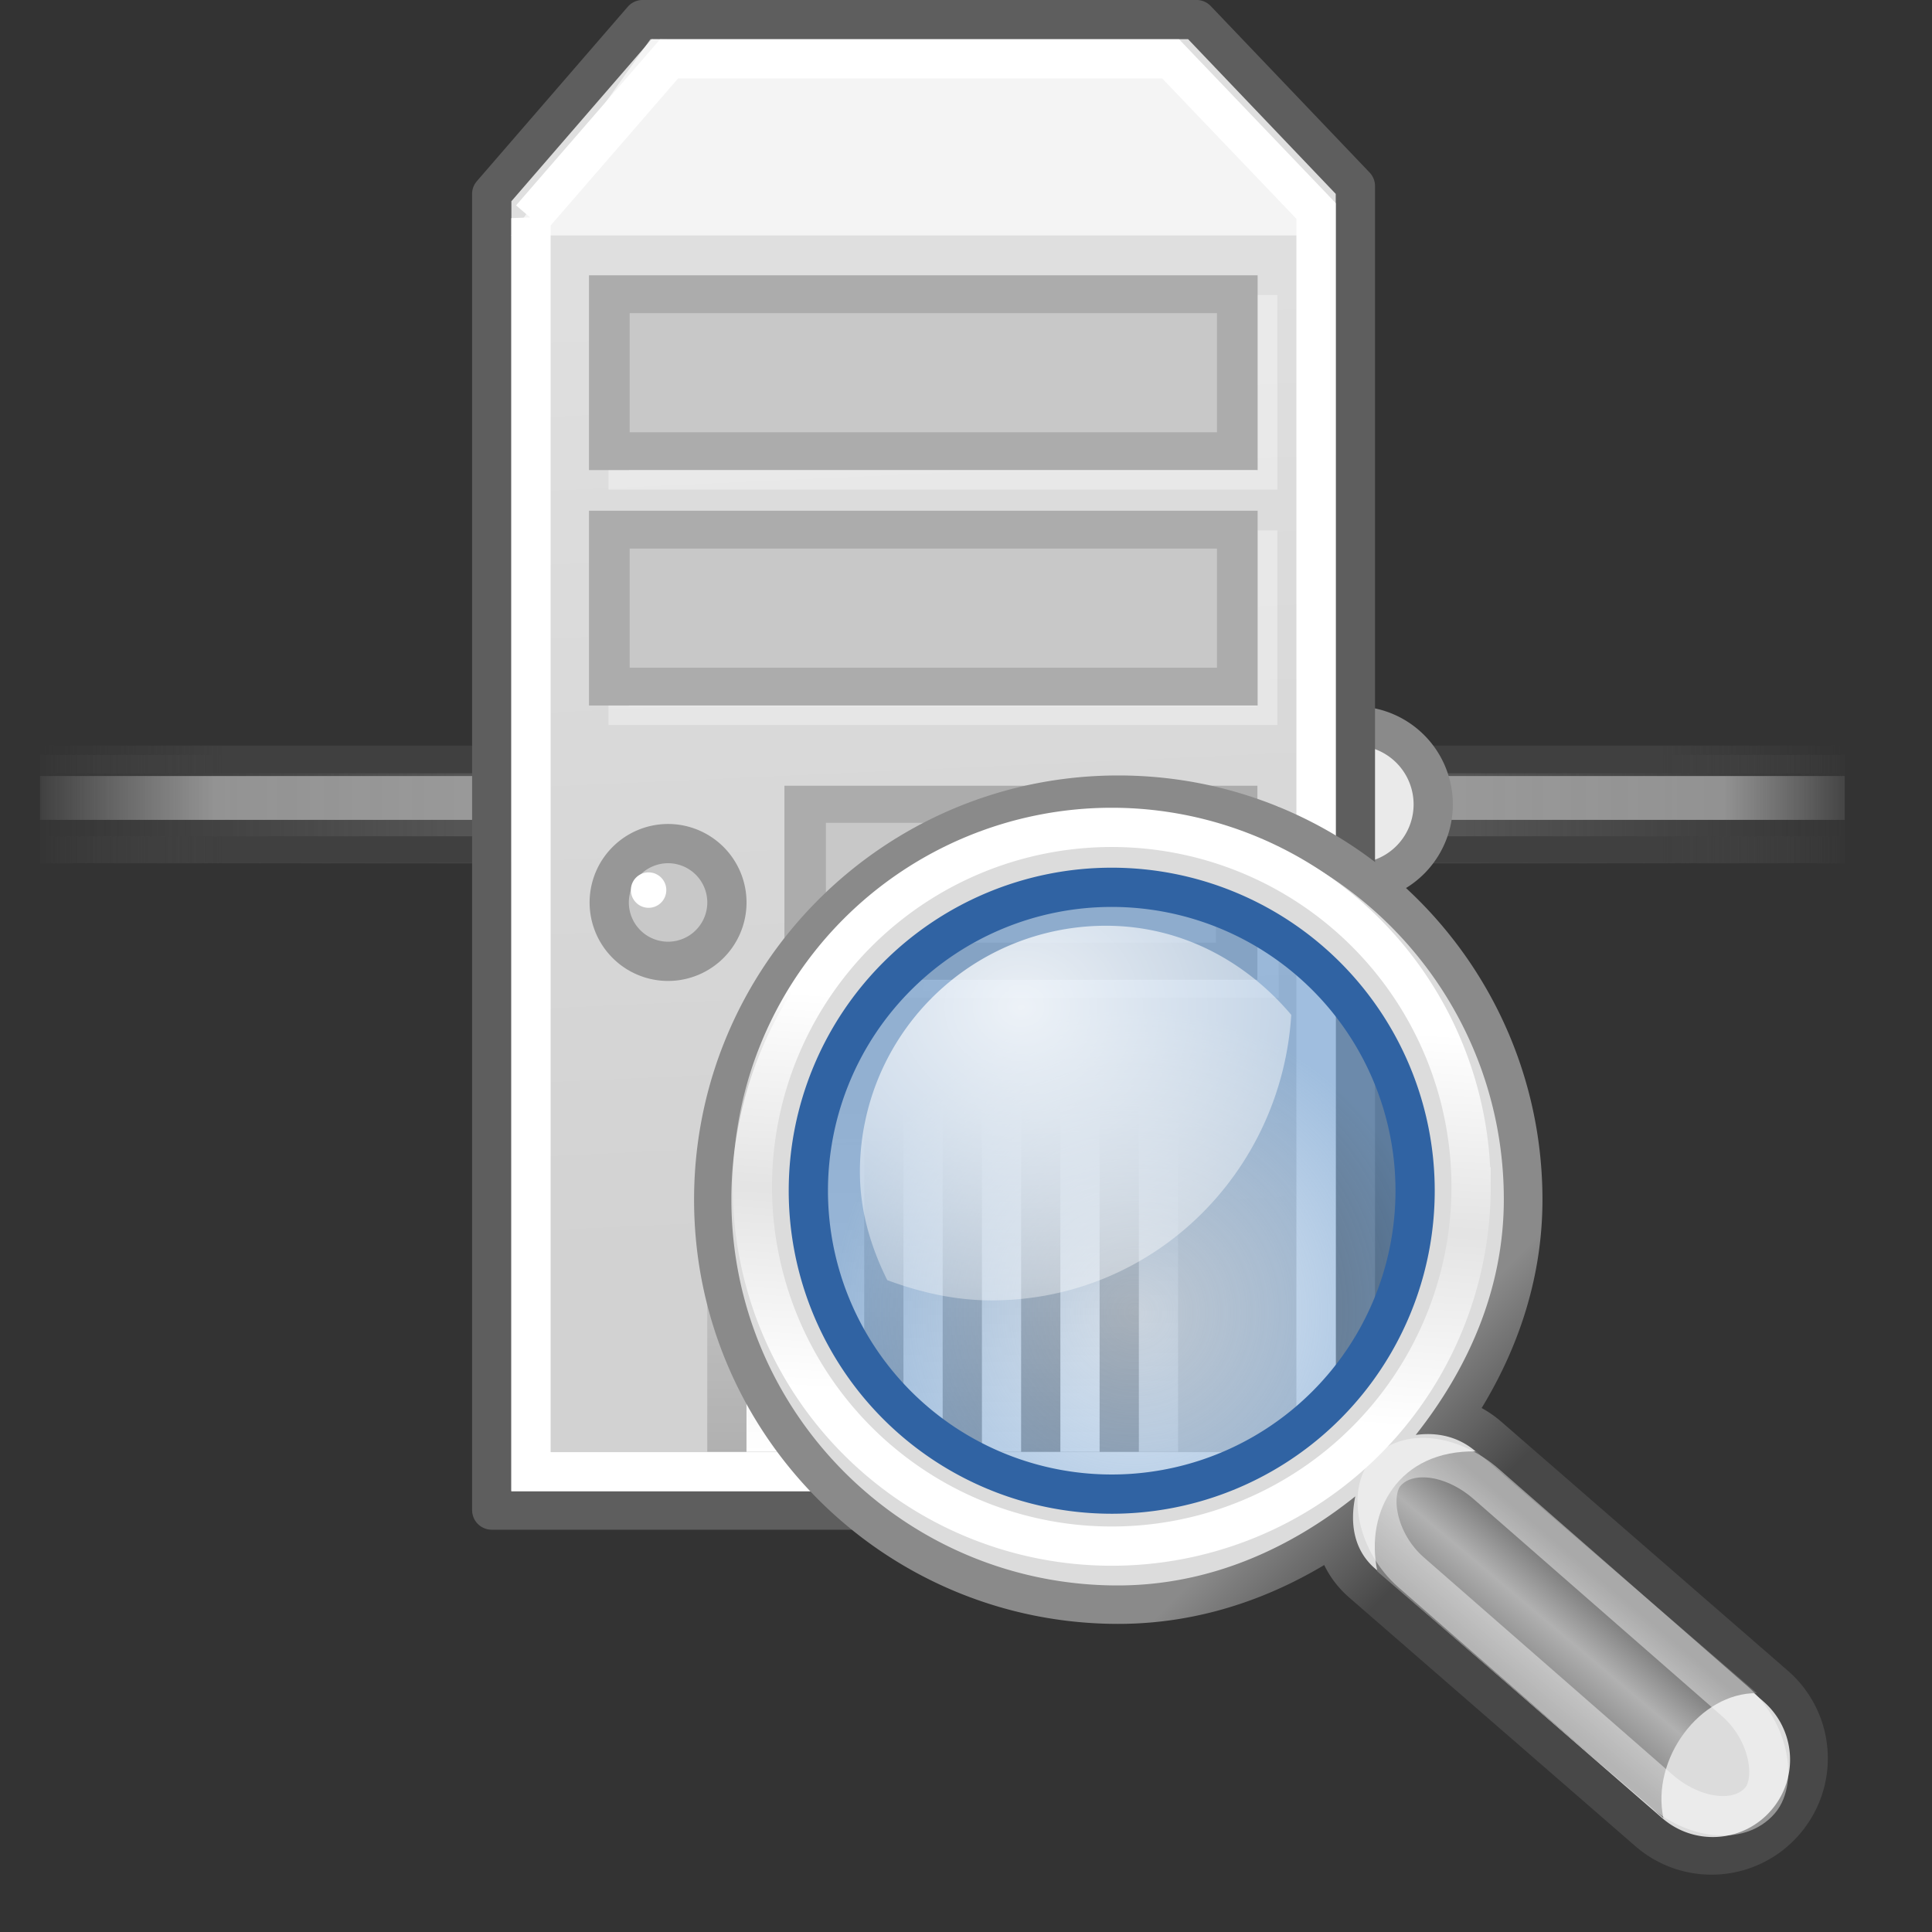 <svg xmlns="http://www.w3.org/2000/svg" xmlns:xlink="http://www.w3.org/1999/xlink" height="48" width="48"><rect width="100%" height="100%" fill="#333333" stroke="none"/><defs><linearGradient id="a"><stop offset="0"/><stop offset="1" stop-opacity="0"/></linearGradient><linearGradient id="b"><stop offset="0" stop-opacity="0"/><stop offset=".5"/><stop offset="1" stop-opacity="0"/></linearGradient><linearGradient id="c"><stop offset="0" stop-color="#686868" stop-opacity="0"/><stop offset=".238" stop-color="#686868"/><stop offset=".781" stop-color="#686868"/><stop offset="1" stop-color="#686868" stop-opacity="0"/></linearGradient><linearGradient id="d"><stop offset="0" stop-color="#474747" stop-opacity="0"/><stop offset=".1" stop-color="#474747"/><stop offset=".9" stop-color="#474747"/><stop offset="1" stop-color="#474747" stop-opacity="0"/></linearGradient><linearGradient id="e"><stop offset="0" stop-color="#fff" stop-opacity="0"/><stop offset=".108" stop-color="#fff" stop-opacity=".707"/><stop offset=".921" stop-color="#fff" stop-opacity=".707"/><stop offset="1" stop-color="#fff" stop-opacity="0"/></linearGradient><linearGradient id="j"><stop offset="0"/><stop offset="1" stop-opacity="0"/></linearGradient><linearGradient id="i"><stop offset="0" stop-color="#fff"/><stop offset="1" stop-color="#fff" stop-opacity="0"/></linearGradient><linearGradient id="g"><stop offset="0" stop-color="#fff"/><stop offset="1" stop-color="#fff" stop-opacity="0"/></linearGradient><linearGradient id="h"><stop offset="0" stop-color="#fff"/><stop offset="1" stop-color="#fff" stop-opacity="0"/></linearGradient><linearGradient id="f"><stop offset="0" stop-color="#d2d2d2"/><stop offset="1" stop-color="#dfdfdf"/></linearGradient><linearGradient y2="117.827" x2="15.343" y1="117.827" x1="1.642" gradientTransform="matrix(2.74 0 0 .365 31.378 -10.353)" gradientUnits="userSpaceOnUse" id="q" xlink:href="#c"/><linearGradient y2="372.578" x2="5.086" y1="372.578" x1=".612" gradientTransform="matrix(8.169 0 0 .221 31.378 -48.274)" gradientUnits="userSpaceOnUse" id="r" xlink:href="#d"/><linearGradient y2="372.578" x2="5.086" y1="372.578" x1=".612" gradientTransform="matrix(8.169 0 0 .229 31.378 -46.267)" gradientUnits="userSpaceOnUse" id="s" xlink:href="#d"/><linearGradient y2="117.827" x2="15.343" y1="117.827" x1="1.642" gradientTransform="matrix(2.74 0 0 .148 31.378 14.833)" gradientUnits="userSpaceOnUse" id="t" xlink:href="#e"/><linearGradient xlink:href="#f" id="u" gradientUnits="userSpaceOnUse" gradientTransform="translate(0 .404)" x1="24.35" y1="34.464" x2="23.234" y2="10.018"/><linearGradient xlink:href="#g" id="v" gradientUnits="userSpaceOnUse" gradientTransform="matrix(.956 0 0 1 .87 0)" x1="27.325" y1="26.888" x2="22.312" y2="26.787"/><linearGradient xlink:href="#h" id="w" gradientUnits="userSpaceOnUse" gradientTransform="matrix(.956 0 0 1 .87 0)" x1="27.325" y1="26.888" x2="22.312" y2="26.787"/><linearGradient xlink:href="#i" id="x" gradientUnits="userSpaceOnUse" gradientTransform="translate(2.707)" x1="16.364" y1="39.919" x2="16.364" y2="30.928"/><linearGradient xlink:href="#i" id="y" gradientUnits="userSpaceOnUse" gradientTransform="translate(4.707)" x1="16.364" y1="39.919" x2="16.364" y2="30.928"/><linearGradient xlink:href="#i" id="z" gradientUnits="userSpaceOnUse" gradientTransform="translate(6.707)" x1="16.364" y1="39.919" x2="16.364" y2="30.928"/><linearGradient xlink:href="#i" id="A" gradientUnits="userSpaceOnUse" gradientTransform="translate(8.707)" x1="16.364" y1="39.919" x2="16.364" y2="30.928"/><linearGradient xlink:href="#i" id="B" gradientUnits="userSpaceOnUse" gradientTransform="translate(10.707)" x1="16.364" y1="39.919" x2="16.364" y2="30.928"/><linearGradient xlink:href="#i" id="C" gradientUnits="userSpaceOnUse" gradientTransform="translate(12.707)" x1="16.364" y1="39.919" x2="16.364" y2="30.928"/><linearGradient xlink:href="#j" id="D" gradientUnits="userSpaceOnUse" gradientTransform="translate(1.616)" x1="16.364" y1="39.919" x2="16.364" y2="30.928"/><linearGradient xlink:href="#j" id="E" gradientUnits="userSpaceOnUse" gradientTransform="translate(3.616)" x1="16.364" y1="39.919" x2="16.364" y2="30.928"/><linearGradient xlink:href="#j" id="F" gradientUnits="userSpaceOnUse" gradientTransform="translate(5.616)" x1="16.364" y1="39.919" x2="16.364" y2="30.928"/><linearGradient xlink:href="#j" id="G" gradientUnits="userSpaceOnUse" gradientTransform="translate(7.616)" x1="16.364" y1="39.919" x2="16.364" y2="30.928"/><linearGradient xlink:href="#j" id="H" gradientUnits="userSpaceOnUse" gradientTransform="translate(9.616)" x1="16.364" y1="39.919" x2="16.364" y2="30.928"/><linearGradient xlink:href="#j" id="I" gradientUnits="userSpaceOnUse" gradientTransform="translate(11.616)" x1="16.364" y1="39.919" x2="16.364" y2="30.928"/><linearGradient id="k"><stop offset="0"/><stop offset="1" stop-opacity="0"/></linearGradient><linearGradient xlink:href="#l" id="J" gradientUnits="userSpaceOnUse" x1="27.366" y1="26.58" x2="31.336" y2="30.558" gradientTransform="translate(15.7 18.202) scale(.649)"/><linearGradient id="l"><stop offset="0" stop-color="#8a8a8a"/><stop offset="1" stop-color="#484848"/></linearGradient><linearGradient xlink:href="#m" id="K" gradientUnits="userSpaceOnUse" gradientTransform="matrix(.866 0 0 .838 11.176 13.363)" x1="30.656" y1="34" x2="33.219" y2="31.063"/><linearGradient id="m"><stop offset="0" stop-color="#7d7d7d"/><stop offset=".5" stop-color="#b1b1b1"/><stop offset="1" stop-color="#686868"/></linearGradient><linearGradient xlink:href="#n" id="L" gradientUnits="userSpaceOnUse" x1="18.293" y1="13.602" x2="17.501" y2="25.743" gradientTransform="translate(13.478 14.195) scale(.808)"/><linearGradient id="n"><stop offset="0" stop-color="#fff"/><stop offset=".5" stop-color="#fff" stop-opacity=".219"/><stop offset="1" stop-color="#fff"/></linearGradient><radialGradient xlink:href="#o" id="M" gradientUnits="userSpaceOnUse" cx="18.241" cy="21.818" fx="18.241" fy="21.818" r="8.309" gradientTransform="translate(11.663 12.819) scale(.907)"/><linearGradient id="o"><stop offset="0" stop-color="#729fcf" stop-opacity=".208"/><stop offset="1" stop-color="#729fcf" stop-opacity=".676"/></linearGradient><linearGradient id="p"><stop offset="0" stop-color="#fff"/><stop offset="1" stop-color="#fff" stop-opacity=".248"/></linearGradient><radialGradient r="6.656" fy="13.078" fx="15.414" cy="13.078" cx="15.414" gradientTransform="matrix(1.682 0 0 1.461 -.555 5.916)" gradientUnits="userSpaceOnUse" id="N" xlink:href="#p"/></defs><g opacity=".634" color="#000"><path style="marker:none" fill="url(#q)" display="block" overflow="visible" d="M36.378 30.647h36.543v4H36.378z" transform="matrix(1.227 0 0 .673 -43.642 -1.869)"/><path style="marker:none" fill="url(#r)" display="block" overflow="visible" d="M36.378 33.649h36.543v.99H36.378z" transform="matrix(1.227 0 0 .673 -43.642 -1.869)"/><path style="marker:none" fill="url(#s)" display="block" overflow="visible" d="M36.378 30.301h36.543v1.023H36.378z" transform="matrix(1.227 0 0 .673 -43.642 -1.869)"/><path style="marker:none" fill="url(#t)" display="block" overflow="visible" d="M36.378 31.425h36.543v1.619H36.378z" transform="matrix(1.227 0 0 .673 -43.642 -1.869)"/></g><path style="marker:none" d="M35.608 19.985a1.95 1.95 0 1 1-3.9 0 1.95 1.95 0 1 1 3.9 0z" color="#000" fill="#eaeaea" fill-rule="evenodd" stroke="#8a8a8a" stroke-width=".975" overflow="visible"/><path transform="matrix(.977 0 0 .975 .037 -2.978)" d="M12.467 7.998v33.537h21.962V7.795l-4.04-4.242H16.304l-3.838 4.445z" fill="url(#u)" fill-rule="evenodd" stroke="#5e5e5e" stroke-width=".999" stroke-linecap="round" stroke-linejoin="round"/><path d="M16.159.975l-3.46 4.874H33.17l-3.749-4.73L16.16.974z" fill="#fff" fill-opacity=".655" fill-rule="evenodd"/><path transform="matrix(1 0 0 .919 -.825 -2.58)" style="marker:none" opacity=".349" color="#000" fill="#fff" fill-rule="evenodd" stroke="#fff" stroke-width="1.017" overflow="visible" d="M16.451 11.291h15.601v4.243H16.451z"/><path d="M13.465 8.622v31.781h19.823V8.44l-3.671-3.855H16.952l-3.487 4.038z" transform="matrix(.984 0 0 .98 -.058 -3.03)" stroke-width=".993" stroke="#fff" fill="none"/><path transform="matrix(.984 0 0 .773 -.701 2.251)" style="marker:none" opacity=".526" color="#000" fill="url(#v)" fill-rule="evenodd" stroke="url(#w)" stroke-width="1.117" overflow="visible" d="M21.542 23.559h10.897v5.042H21.542z"/><path transform="matrix(1.026 0 0 .919 -1.307 -1.571)" style="marker:none" color="#000" fill="#c8c8c8" fill-rule="evenodd" stroke="#acacac" stroke-width="1.004" overflow="visible" d="M20.771 23.453H31.22v4.243H20.771z"/><path transform="matrix(1 0 0 .919 -.825 -2.245)" style="marker:none" opacity=".349" color="#000" fill="#fff" fill-rule="evenodd" stroke="#fff" stroke-width="1.017" overflow="visible" d="M16.451 17.291h15.601v4.243H16.451z"/><path transform="matrix(.988 0 0 .919 -.123 -1.896)" style="marker:none" color="#000" fill="#c8c8c8" fill-rule="evenodd" stroke="#acacac" stroke-width="1.023" overflow="visible" d="M15.447 16.382h15.791v4.243H15.447z"/><path transform="matrix(.988 0 0 .919 -.123 -2.231)" style="marker:none" color="#000" fill="#c8c8c8" fill-rule="evenodd" stroke="#acacac" stroke-width="1.023" overflow="visible" d="M15.447 10.382h15.791v4.243H15.447z"/><g color="#000" fill-rule="evenodd"><path d="M18.06 22.421a1.463 1.463 0 0 1-1.462 1.463 1.463 1.463 0 0 1-1.462-1.463 1.463 1.463 0 0 1 1.462-1.462 1.463 1.463 0 0 1 1.462 1.462z" style="marker:none" fill="#c8c8c8" stroke="#979797" stroke-width=".975" overflow="visible"/><path d="M16.554 22.114a.44.44 0 0 1-.44.44.44.44 0 0 1-.44-.44.44.44 0 0 1 .44-.44.44.44 0 0 1 .44.44z" style="marker:none" fill="#fff" overflow="visible"/></g><path transform="translate(.142 -2.454) scale(.965)" style="marker:none" color="#000" fill="url(#x)" fill-rule="evenodd" overflow="visible" d="M19.072 29.817h1.01v10.102h-1.01z"/><path transform="translate(.162 -2.454) scale(.965)" style="marker:none" color="#000" fill="url(#y)" fill-rule="evenodd" overflow="visible" d="M21.072 29.817h1.01v10.102h-1.01z"/><path transform="translate(.181 -2.454) scale(.965)" style="marker:none" color="#000" fill="url(#z)" fill-rule="evenodd" overflow="visible" d="M23.072 29.817h1.01v10.102h-1.01z"/><path transform="translate(.201 -2.454) scale(.965)" style="marker:none" color="#000" fill="url(#A)" fill-rule="evenodd" overflow="visible" d="M25.072 29.817h1.01v10.102h-1.01z"/><path transform="translate(.22 -2.454) scale(.965)" style="marker:none" color="#000" fill="url(#B)" fill-rule="evenodd" overflow="visible" d="M27.072 29.817h1.01v10.102h-1.01z"/><path transform="translate(.24 -2.454) scale(.965)" style="marker:none" opacity=".543" color="#000" fill="url(#C)" fill-rule="evenodd" overflow="visible" d="M29.072 29.817h1.01v10.102h-1.01z"/><path transform="translate(.22 -2.454) scale(.965)" style="marker:none" opacity=".16" color="#000" fill="url(#D)" fill-rule="evenodd" overflow="visible" d="M17.981 29.817h1.01v10.102h-1.01z"/><path transform="translate(.24 -2.454) scale(.965)" style="marker:none" opacity=".291" color="#000" fill="url(#E)" fill-rule="evenodd" overflow="visible" d="M19.981 29.817h1.01v10.102h-1.01z"/><path transform="translate(.26 -2.454) scale(.965)" style="marker:none" opacity=".291" color="#000" fill="url(#F)" fill-rule="evenodd" overflow="visible" d="M21.981 29.817h1.01v10.102h-1.01z"/><path transform="translate(.279 -2.454) scale(.965)" style="marker:none" opacity=".291" color="#000" fill="url(#G)" fill-rule="evenodd" overflow="visible" d="M23.981 29.817h1.01v10.102h-1.01z"/><path transform="translate(.298 -2.454) scale(.965)" style="marker:none" opacity=".291" color="#000" fill="url(#H)" fill-rule="evenodd" overflow="visible" d="M25.981 29.817h1.01v10.102h-1.01z"/><path transform="translate(.318 -2.454) scale(.965)" style="marker:none" opacity=".229" color="#000" fill="url(#I)" fill-rule="evenodd" overflow="visible" d="M27.981 29.817h1.01v10.102h-1.01z"/><path overflow="visible" stroke-miterlimit="10" style="marker:none" d="M27.783 20.241c-5.28 0-9.564 4.285-9.564 9.564 0 5.28 4.284 9.565 9.564 9.565 2.258 0 4.249-.898 5.886-2.207-.133.653-.051 1.32.49 1.79l7.112 6.18a1.908 1.908 0 0 0 2.698-.196 1.908 1.908 0 0 0-.196-2.698l-7.112-6.18c-.436-.378-.969-.49-1.496-.417 1.288-1.63 2.182-3.599 2.182-5.837 0-5.28-4.284-9.564-9.564-9.564zm-.05.796c4.957 0 8.623 3.106 8.623 8.622 0 5.627-3.773 8.621-8.622 8.621-4.737 0-8.622-3.553-8.622-8.621 0-5.18 3.778-8.622 8.622-8.622z" color="#000" fill="#dcdcdc" fill-rule="evenodd" stroke="url(#J)" stroke-width="1.95" stroke-linecap="round"/><path overflow="visible" d="M27.767 20.2c-5.297 0-9.596 4.299-9.596 9.596 0 5.296 4.3 9.594 9.596 9.594 2.264 0 4.263-.9 5.905-2.213-.134.655-.05 1.324.492 1.795l7.135 6.2a1.914 1.914 0 0 0 2.706-.197 1.914 1.914 0 0 0-.197-2.706l-7.135-6.2c-.436-.38-.97-.492-1.5-.418 1.293-1.635 2.189-3.611 2.189-5.855 0-5.297-4.299-9.596-9.595-9.596zm-.05 2.067a7.384 7.384 0 0 1 7.382 7.381 7.384 7.384 0 0 1-7.381 7.38 7.384 7.384 0 0 1-7.381-7.38 7.384 7.384 0 0 1 7.38-7.381z" style="marker:none" color="#000" fill="#dcdcdc" fill-rule="evenodd"/><path overflow="visible" d="M41.327 45.172c-.311-1.474.906-3.121 2.324-3.106l-6.98-6.006c-1.91-.037-2.769 1.475-2.45 2.984z" style="marker:none" color="#000" fill="url(#K)" fill-rule="evenodd"/><path overflow="visible" stroke-miterlimit="10" d="M36.549 29.484a8.928 8.928 0 0 1-8.93 8.929 8.928 8.928 0 0 1-8.926-8.93 8.928 8.928 0 0 1 8.927-8.927 8.928 8.928 0 0 1 8.928 8.928z" style="marker:none" color="#000" fill="none" stroke="url(#L)" stroke-width=".975" stroke-linecap="round"/><rect overflow="visible" stroke-miterlimit="10" transform="matrix(.753 .658 -.649 .761 0 0)" ry="1.84" rx="2.083" y="3.466" x="49.947" height="2.88" width="12.356" style="marker:none" color="#000" opacity=".433" fill="none" stroke="#fff" stroke-width=".975" stroke-linecap="round"/><path stroke-miterlimit="10" d="M35.158 29.582a7.538 7.538 0 0 1-7.538 7.539 7.538 7.538 0 0 1-7.537-7.539 7.538 7.538 0 0 1 7.537-7.537 7.538 7.538 0 0 1 7.538 7.537z" style="marker:none" color="#000" fill="url(#M)" fill-rule="evenodd" stroke="#3063a3" stroke-width=".975" stroke-linecap="round"/><path overflow="visible" d="M27.478 23a6.111 6.111 0 0 0-6.114 6.113c0 .976.273 1.873.68 2.692.812.3 1.675.503 2.59.503 4.004 0 7.2-3.153 7.447-7.094C30.96 23.887 29.351 23 27.478 23z" style="marker:none" color="#000" opacity=".834" fill="url(#N)" fill-rule="evenodd"/></svg>